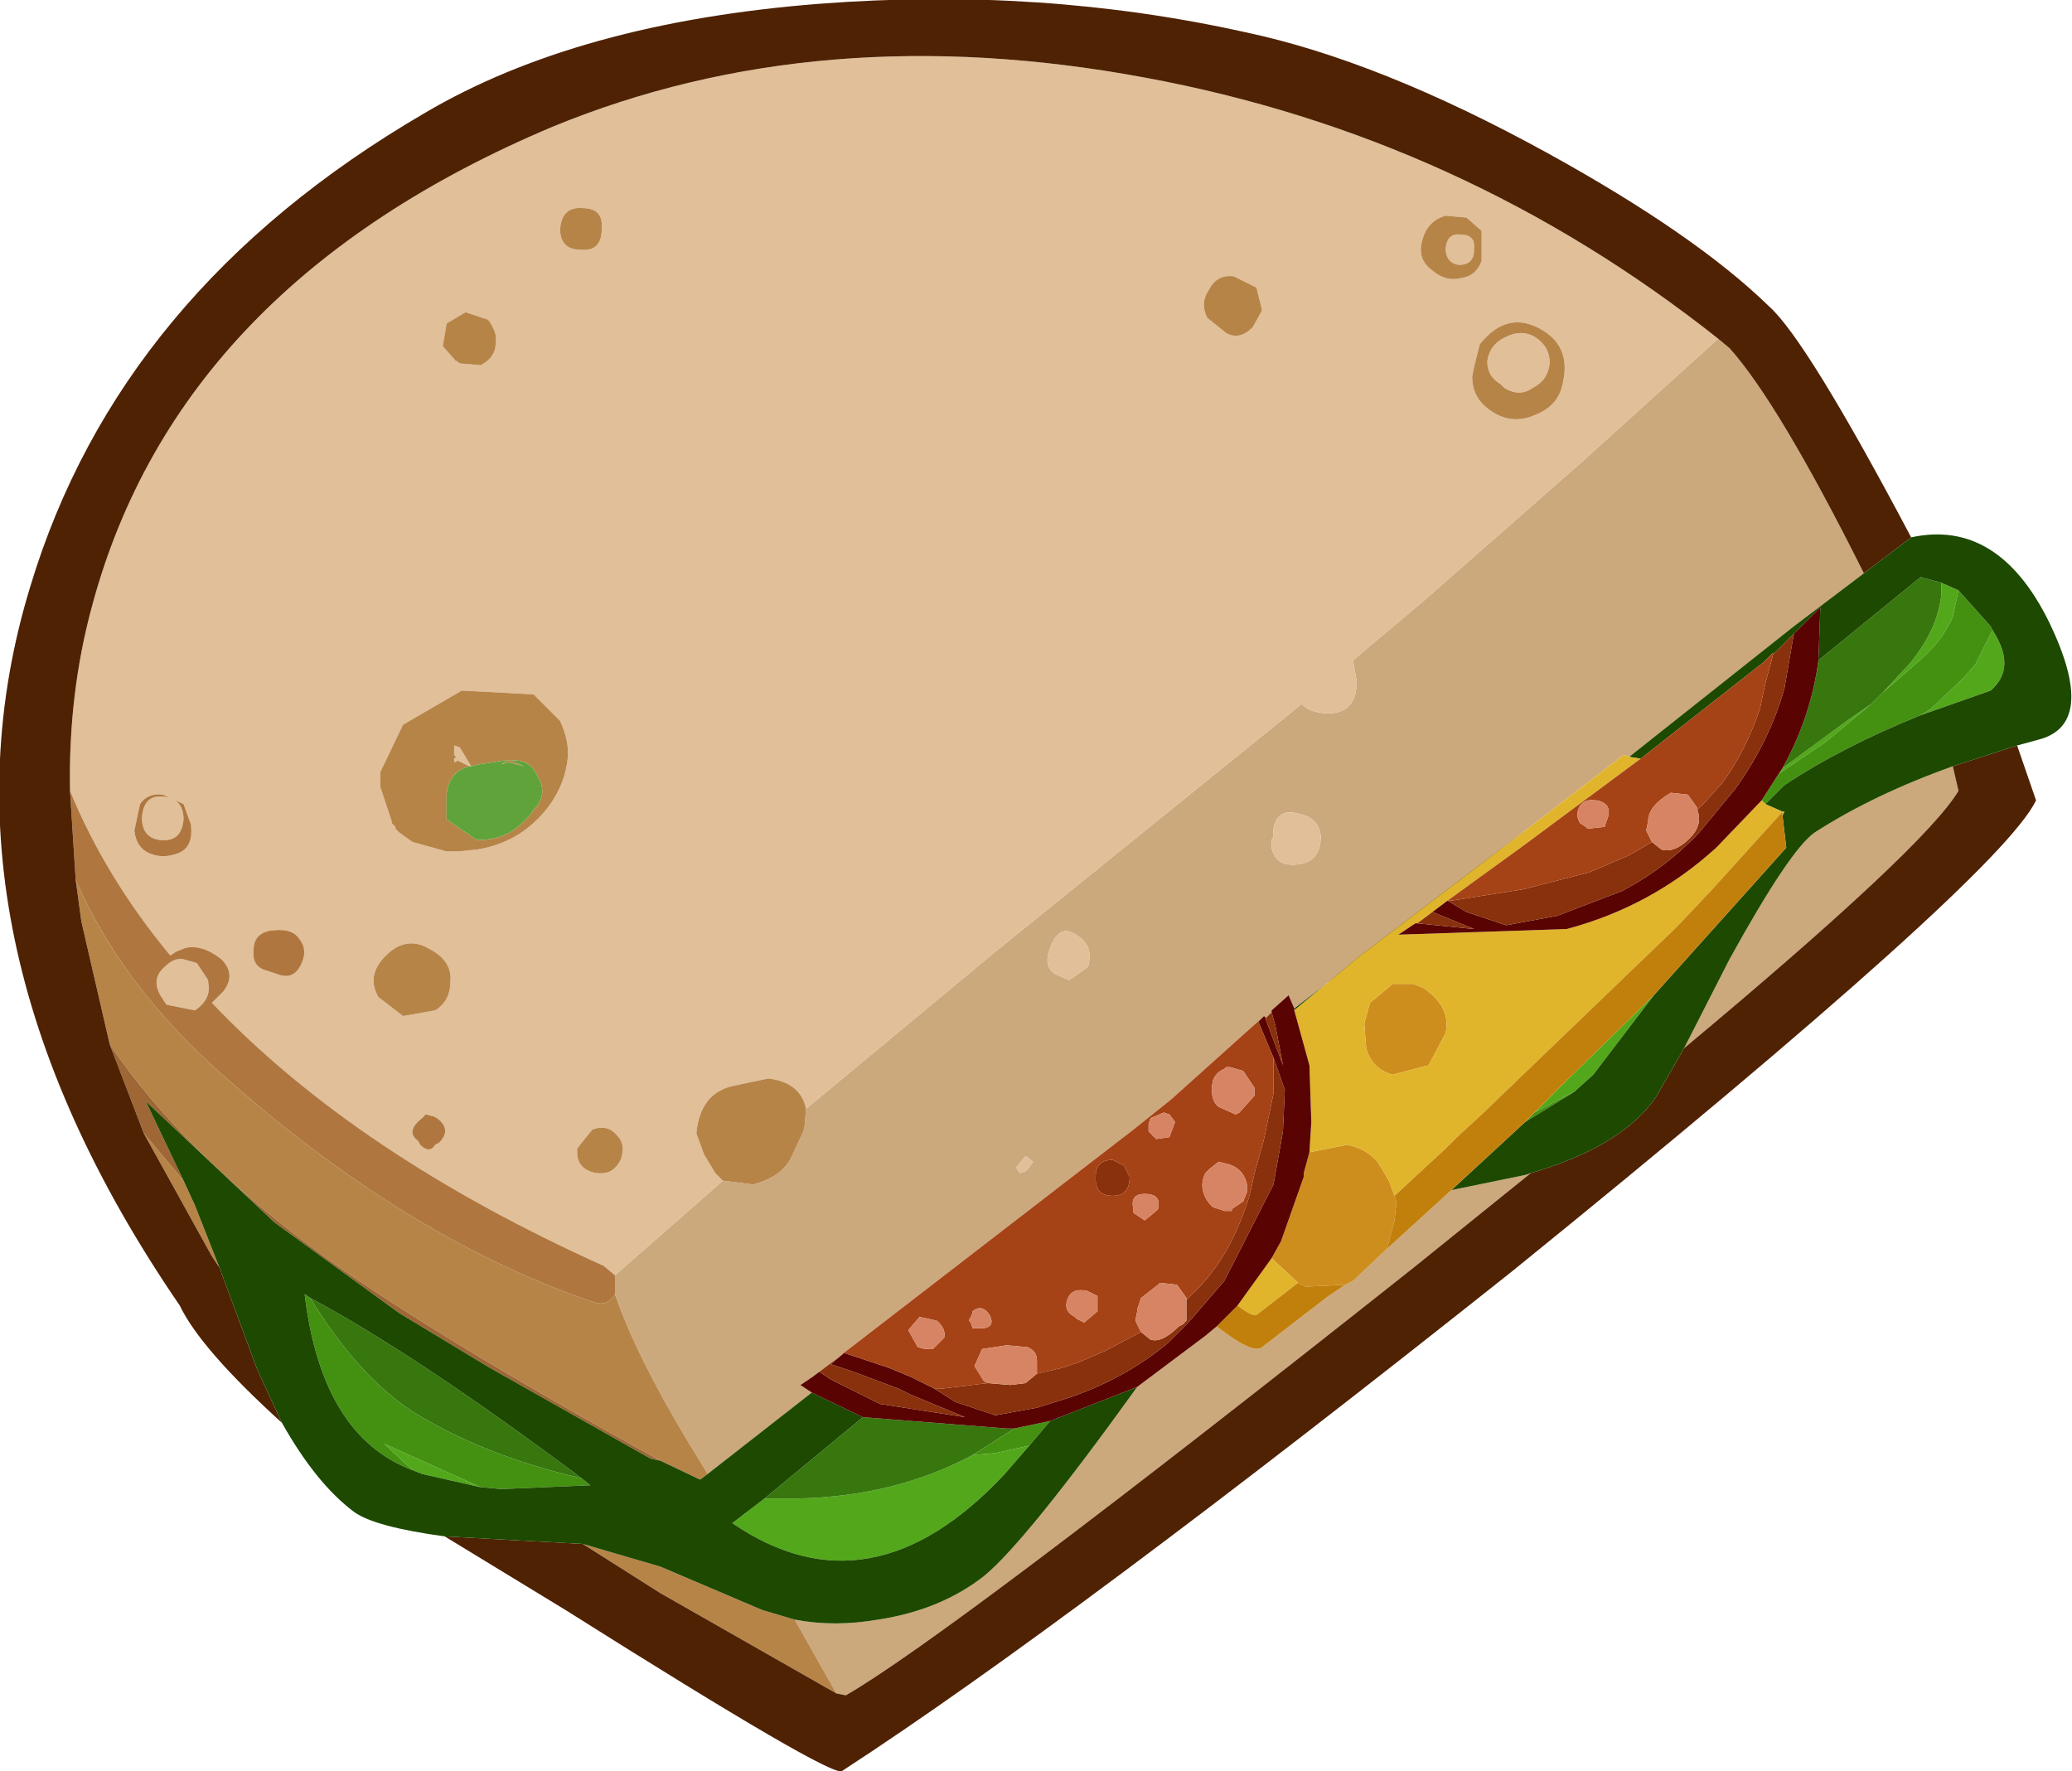 <?xml version="1.0" encoding="UTF-8" standalone="no"?>
<svg xmlns:xlink="http://www.w3.org/1999/xlink" height="46.8px" width="54.75px" xmlns="http://www.w3.org/2000/svg">
  <g transform="matrix(1.0, 0.0, 0.0, 1.0, 27.35, 23.4)">
    <use height="46.8" transform="matrix(1.0, 0.0, 0.0, 1.0, -27.35, -23.4)" width="54.75" xlink:href="#shape0"/>
  </g>
  <defs>
    <g id="shape0" transform="matrix(1.0, 0.0, 0.0, 1.0, 27.35, 23.4)">
      <path d="M18.05 -14.45 L18.35 -14.2 Q19.65 -12.75 21.9 -8.25 L20.05 -6.85 15.7 -3.4 15.55 -3.45 12.95 -1.45 6.85 3.25 6.7 2.9 6.25 3.3 6.25 3.35 6.1 3.5 6.05 3.45 3.6 5.65 2.6 6.45 -5.05 12.35 -5.1 12.4 -5.7 12.85 -5.9 13.0 -6.05 13.1 -6.2 13.2 -5.9 13.4 -8.65 15.55 -9.2 14.65 Q-10.55 12.4 -11.1 10.8 L-11.1 10.7 -11.1 10.3 -8.25 7.8 -7.45 7.9 Q-6.7 7.7 -6.45 7.2 L-6.1 6.45 -6.05 5.9 -1.05 1.75 7.05 -4.8 Q7.2 -4.6 7.65 -4.55 8.5 -4.5 8.5 -5.4 L8.4 -5.95 10.3 -7.55 14.4 -11.15 18.05 -14.45 M6.3 -1.3 L6.25 -1.2 6.25 -1.0 Q6.35 -0.55 6.8 -0.55 7.55 -0.55 7.55 -1.3 7.5 -1.8 6.95 -1.9 6.4 -2.05 6.3 -1.5 L6.3 -1.3 M9.3 9.6 L11.0 8.05 12.95 7.65 13.1 7.6 10.0 10.1 Q-2.3 19.85 -5.0 21.4 L-5.25 21.35 -6.35 19.4 Q-5.3 19.6 -4.15 19.4 -2.5 19.15 -1.35 18.25 -0.25 17.35 2.7 13.25 L4.5 11.9 4.8 11.65 Q5.75 12.4 6.0 12.2 L7.75 10.85 8.2 10.55 8.4 10.45 9.3 9.6 M24.25 -3.15 L24.4 -2.5 Q23.5 -1.0 17.15 4.3 L18.35 1.95 Q19.95 -0.95 20.6 -1.4 22.15 -2.4 24.25 -3.15 M0.4 1.65 Q0.2 2.15 0.55 2.35 L0.9 2.5 1.4 2.15 Q1.55 1.6 1.15 1.35 0.65 0.95 0.4 1.65 M-0.4 7.6 L-0.25 7.55 -0.2 7.5 -0.05 7.3 -0.25 7.15 -0.5 7.45 -0.4 7.6" fill="#cca87d" fill-rule="evenodd" stroke="none"/>
      <path d="M11.8 -17.3 L11.4 -17.65 10.85 -17.7 Q10.3 -17.55 10.2 -16.9 10.15 -16.5 10.5 -16.25 10.85 -15.95 11.25 -16.05 11.65 -16.1 11.8 -16.5 L11.8 -17.25 11.8 -17.3 M11.2 -16.4 Q10.85 -16.45 10.85 -16.85 10.9 -17.25 11.25 -17.2 11.65 -17.2 11.6 -16.8 11.6 -16.4 11.2 -16.4 M11.55 -13.45 Q11.55 -13.0 11.85 -12.7 12.5 -12.1 13.25 -12.45 13.85 -12.7 13.95 -13.3 14.15 -14.2 13.45 -14.65 12.5 -15.25 11.75 -14.3 L11.6 -13.7 11.55 -13.45 M12.4 -13.15 L12.3 -13.25 Q11.95 -13.45 11.95 -13.85 12.0 -14.25 12.35 -14.45 L12.45 -14.5 Q12.85 -14.7 13.2 -14.5 13.6 -14.25 13.6 -13.8 13.55 -13.35 13.15 -13.15 12.8 -12.9 12.4 -13.15 M-25.5 -2.5 Q-25.55 -5.1 -24.9 -7.45 -22.6 -15.9 -12.75 -20.05 -5.7 -22.95 2.9 -21.35 11.3 -19.8 18.05 -14.45 L14.4 -11.15 10.3 -7.55 8.4 -5.95 8.5 -5.4 Q8.5 -4.5 7.65 -4.55 7.2 -4.6 7.05 -4.8 L-1.05 1.75 -6.05 5.9 Q-6.2 5.2 -7.05 5.1 L-8.0 5.3 Q-8.85 5.5 -8.95 6.55 L-8.75 7.1 -8.45 7.6 -8.25 7.8 -11.1 10.3 -11.4 10.05 Q-17.95 7.1 -21.75 3.1 L-21.45 2.8 Q-21.1 2.35 -21.5 1.95 -22.0 1.55 -22.45 1.65 L-22.7 1.75 -22.85 1.85 Q-24.55 -0.2 -25.5 -2.5 M5.75 -14.75 L6.0 -15.2 5.85 -15.8 5.25 -16.1 Q4.8 -16.15 4.6 -15.75 4.35 -15.4 4.55 -15.0 L5.05 -14.6 Q5.4 -14.4 5.75 -14.75 M6.3 -1.3 L6.3 -1.5 Q6.4 -2.05 6.95 -1.9 7.5 -1.8 7.55 -1.3 7.55 -0.55 6.8 -0.55 6.35 -0.55 6.25 -1.0 L6.25 -1.2 6.3 -1.3 M0.4 1.65 Q0.65 0.95 1.15 1.35 1.55 1.6 1.4 2.15 L0.9 2.5 0.55 2.35 Q0.2 2.15 0.4 1.65 M-23.65 -2.15 L-23.8 -1.45 Q-23.75 -1.0 -23.4 -0.85 -23.05 -0.7 -22.65 -0.85 -22.25 -1.0 -22.3 -1.55 L-22.3 -1.6 -22.5 -2.15 -23.05 -2.4 Q-23.45 -2.45 -23.65 -2.15 M-23.1 -1.2 Q-23.6 -1.25 -23.6 -1.8 -23.55 -2.4 -23.05 -2.35 -22.5 -2.3 -22.5 -1.75 -22.55 -1.15 -23.1 -1.2 M-15.2 -13.8 L-15.25 -13.8 -14.65 -13.75 Q-14.25 -13.95 -14.25 -14.35 -14.2 -14.6 -14.45 -14.95 L-15.05 -15.15 -15.55 -14.85 -15.65 -14.25 -15.25 -13.8 -15.35 -13.9 -15.2 -13.8 M-11.45 -17.35 Q-11.4 -17.9 -11.95 -17.9 -12.5 -17.95 -12.55 -17.35 -12.55 -16.8 -12.0 -16.8 -11.45 -16.75 -11.45 -17.35 M-14.95 -3.15 L-15.25 -3.3 -15.35 -3.25 -15.35 -3.35 -15.35 -3.7 -15.2 -3.65 -14.9 -3.15 -14.95 -3.15 M-15.35 -3.35 L-15.3 -3.4 -15.35 -3.45 -15.35 -3.35 M-17.0 -1.7 L-17.0 -1.65 -16.9 -1.55 -16.9 -1.5 -16.8 -1.4 -16.45 -1.15 -15.55 -0.9 -15.5 -0.9 -15.4 -0.9 -15.25 -0.9 -14.75 -0.95 Q-13.8 -1.1 -13.15 -1.75 -12.45 -2.45 -12.35 -3.35 -12.3 -3.8 -12.55 -4.35 L-13.25 -5.05 -15.15 -5.15 -16.7 -4.25 -17.3 -3.0 -17.3 -2.6 -17.0 -1.7 M-0.4 7.6 L-0.5 7.45 -0.25 7.15 -0.05 7.3 -0.2 7.5 -0.25 7.55 -0.4 7.6 M-17.1 1.8 Q-17.7 2.35 -17.35 2.95 L-16.7 3.45 -15.85 3.3 Q-15.45 3.05 -15.45 2.55 -15.4 2.1 -15.8 1.8 -15.95 1.7 -16.05 1.65 -16.6 1.35 -17.1 1.8 M-20.25 1.2 Q-20.65 1.3 -20.65 1.7 -20.7 2.15 -20.3 2.25 L-20.0 2.35 Q-19.6 2.5 -19.4 2.1 -19.2 1.7 -19.45 1.4 -19.65 1.1 -20.25 1.2 M-16.1 6.05 L-16.2 6.15 Q-16.65 6.5 -16.3 6.75 L-16.25 6.85 Q-16.0 7.1 -15.85 6.85 L-15.75 6.8 Q-15.4 6.45 -15.8 6.15 L-15.9 6.1 -16.1 6.05 M-11.6 7.6 L-11.55 7.6 Q-11.15 7.65 -10.95 7.25 -10.8 6.85 -11.05 6.6 -11.3 6.3 -11.7 6.45 L-12.1 6.95 -12.1 7.05 Q-12.1 7.5 -11.6 7.6 M-21.85 2.5 L-21.85 2.55 Q-21.75 3.0 -22.2 3.3 L-22.95 3.15 -23.05 3.0 Q-23.4 2.5 -23.0 2.15 -22.75 1.9 -22.5 1.95 L-22.15 2.05 -21.85 2.5" fill="#e0bf99" fill-rule="evenodd" stroke="none"/>
      <path d="M11.8 -17.3 L11.8 -17.25 11.8 -16.5 Q11.65 -16.1 11.25 -16.05 10.85 -15.95 10.5 -16.25 10.15 -16.5 10.2 -16.9 10.3 -17.55 10.85 -17.7 L11.4 -17.65 11.8 -17.3 M11.2 -16.4 Q11.6 -16.4 11.6 -16.8 11.65 -17.2 11.25 -17.2 10.9 -17.25 10.85 -16.85 10.85 -16.45 11.2 -16.4 M11.55 -13.45 L11.6 -13.7 11.75 -14.3 Q12.5 -15.25 13.45 -14.65 14.15 -14.2 13.95 -13.3 13.85 -12.7 13.25 -12.45 12.5 -12.1 11.85 -12.7 11.55 -13.0 11.55 -13.45 M12.4 -13.15 Q12.8 -12.9 13.15 -13.15 13.55 -13.35 13.6 -13.8 13.6 -14.25 13.2 -14.5 12.85 -14.7 12.45 -14.5 L12.35 -14.45 Q12.0 -14.25 11.95 -13.85 11.95 -13.45 12.3 -13.25 L12.4 -13.15 M-21.55 10.1 L-21.75 9.8 -23.55 6.55 -22.5 7.8 -22.2 8.45 -21.55 10.1 M-24.45 4.2 L-25.2 0.95 -25.35 -0.15 Q-24.2 2.5 -21.75 4.75 -16.8 9.25 -11.7 11.0 -11.3 11.15 -11.1 10.8 -10.55 12.4 -9.2 14.65 L-8.65 15.55 -8.85 15.7 -9.9 15.2 Q-15.7 12.0 -18.65 9.9 -22.4 7.2 -24.45 4.2 M-6.05 5.9 L-6.1 6.45 -6.45 7.2 Q-6.7 7.7 -7.45 7.9 L-8.25 7.8 -8.45 7.6 -8.75 7.1 -8.95 6.55 Q-8.85 5.5 -8.0 5.3 L-7.05 5.1 Q-6.2 5.2 -6.05 5.9 M5.75 -14.75 Q5.4 -14.4 5.05 -14.6 L4.55 -15.0 Q4.35 -15.4 4.6 -15.75 4.8 -16.15 5.25 -16.1 L5.85 -15.8 6.0 -15.2 5.75 -14.75 M-5.25 21.35 L-9.9 18.7 -11.95 17.4 -9.9 18.0 -7.2 19.15 -6.35 19.4 -5.25 21.35 M-14.9 -3.15 L-15.2 -3.65 -15.35 -3.7 -15.35 -3.35 -15.35 -3.25 -15.25 -3.3 -14.95 -3.15 Q-15.5 -3.0 -15.55 -2.4 L-15.55 -1.75 -14.75 -1.2 Q-14.0 -1.2 -13.55 -1.65 L-13.35 -1.85 -13.25 -2.0 Q-12.85 -2.4 -13.15 -2.9 -13.35 -3.35 -13.85 -3.3 L-14.05 -3.3 -14.7 -3.2 -14.9 -3.15 M-11.45 -17.35 Q-11.45 -16.75 -12.0 -16.8 -12.55 -16.8 -12.55 -17.35 -12.5 -17.95 -11.95 -17.9 -11.4 -17.9 -11.45 -17.35 M-15.2 -13.8 L-15.35 -13.9 -15.25 -13.8 -15.65 -14.25 -15.55 -14.85 -15.05 -15.15 -14.45 -14.95 Q-14.2 -14.6 -14.25 -14.35 -14.25 -13.95 -14.65 -13.75 L-15.25 -13.8 -15.2 -13.8 M-15.35 -3.35 L-15.35 -3.45 -15.3 -3.4 -15.35 -3.35 M-17.0 -1.7 L-17.3 -2.6 -17.3 -3.0 -16.7 -4.25 -15.15 -5.15 -13.25 -5.05 -12.55 -4.35 Q-12.3 -3.8 -12.35 -3.35 -12.45 -2.45 -13.15 -1.75 -13.8 -1.1 -14.75 -0.95 L-15.25 -0.9 -15.4 -0.9 -15.5 -0.9 -15.55 -0.9 -16.45 -1.15 -16.8 -1.4 -16.9 -1.5 -16.9 -1.55 -17.0 -1.65 -17.0 -1.7 M-13.85 -3.3 L-13.5 -3.15 -13.9 -3.25 -13.95 -3.25 -14.1 -3.2 -14.05 -3.25 -13.85 -3.3 M-17.1 1.8 Q-16.6 1.35 -16.05 1.65 -15.95 1.7 -15.8 1.8 -15.4 2.1 -15.45 2.55 -15.45 3.05 -15.85 3.3 L-16.7 3.45 -17.35 2.95 Q-17.7 2.35 -17.1 1.8 M-11.6 7.6 Q-12.1 7.5 -12.1 7.05 L-12.1 6.95 -11.7 6.45 Q-11.3 6.3 -11.05 6.6 -10.8 6.85 -10.95 7.25 -11.15 7.65 -11.55 7.6 L-11.6 7.6" fill="#b78448" fill-rule="evenodd" stroke="none"/>
      <path d="M-23.55 6.55 L-24.45 4.2 Q-22.4 7.2 -18.65 9.9 -15.7 12.0 -9.9 15.2 L-10.15 15.15 -14.4 12.75 -16.8 11.3 -20.1 8.9 -23.5 5.7 -22.5 7.8 -23.55 6.55" fill="#9e6735" fill-rule="evenodd" stroke="none"/>
      <path d="M-25.35 -0.15 L-25.5 -2.5 Q-24.55 -0.2 -22.85 1.85 L-22.7 1.75 -22.45 1.65 Q-22.0 1.55 -21.5 1.95 -21.1 2.35 -21.45 2.8 L-21.75 3.1 Q-17.95 7.1 -11.4 10.05 L-11.1 10.3 -11.1 10.7 -11.1 10.8 Q-11.3 11.15 -11.7 11.0 -16.8 9.25 -21.75 4.75 -24.2 2.5 -25.35 -0.15 M-23.65 -2.15 Q-23.45 -2.45 -23.05 -2.4 L-22.5 -2.15 -22.3 -1.6 -22.3 -1.55 Q-22.25 -1.0 -22.65 -0.85 -23.05 -0.7 -23.4 -0.85 -23.75 -1.0 -23.8 -1.45 L-23.65 -2.15 M-23.1 -1.2 Q-22.55 -1.15 -22.5 -1.75 -22.5 -2.3 -23.05 -2.35 -23.55 -2.4 -23.6 -1.8 -23.6 -1.25 -23.1 -1.2 M-16.1 6.05 L-15.9 6.1 -15.8 6.15 Q-15.4 6.45 -15.75 6.8 L-15.85 6.85 Q-16.0 7.1 -16.25 6.85 L-16.3 6.75 Q-16.65 6.5 -16.2 6.15 L-16.1 6.05 M-20.25 1.2 Q-19.65 1.1 -19.45 1.4 -19.2 1.7 -19.4 2.1 -19.6 2.5 -20.0 2.35 L-20.3 2.25 Q-20.7 2.15 -20.65 1.7 -20.65 1.3 -20.25 1.2 M-21.85 2.5 L-22.15 2.05 -22.5 1.95 Q-22.75 1.9 -23.0 2.15 -23.4 2.5 -23.05 3.0 L-22.95 3.15 -22.2 3.3 Q-21.75 3.0 -21.85 2.55 L-21.85 2.5" fill="#af773f" fill-rule="evenodd" stroke="none"/>
      <path d="M21.9 -8.25 Q19.65 -12.75 18.35 -14.2 L18.05 -14.45 Q11.3 -19.8 2.9 -21.35 -5.7 -22.95 -12.75 -20.05 -22.6 -15.9 -24.9 -7.45 -25.55 -5.1 -25.5 -2.5 L-25.35 -0.15 -25.2 0.95 -24.45 4.2 -23.55 6.55 -21.75 9.8 -21.55 10.1 -20.55 12.8 -19.9 14.2 Q-22.05 12.25 -22.6 11.1 -29.35 1.25 -26.55 -7.9 -24.2 -15.7 -16.15 -20.4 -12.1 -22.8 -5.7 -23.3 0.15 -23.75 5.55 -22.55 9.1 -21.8 13.55 -19.35 17.45 -17.2 19.4 -15.3 20.4 -14.4 23.15 -9.2 L21.9 -8.25 M17.15 4.3 Q23.5 -1.0 24.4 -2.5 L24.25 -3.15 25.95 -3.7 26.45 -2.25 Q25.5 -0.25 12.6 10.2 0.9 19.5 -5.1 23.4 -5.35 23.6 -12.4 19.15 L-15.6 17.2 -11.95 17.4 -9.9 18.7 -5.25 21.35 -5.0 21.4 Q-2.3 19.85 10.0 10.1 L13.1 7.6 Q15.5 6.9 16.4 5.6 L17.15 4.3" fill="#4f2204" fill-rule="evenodd" stroke="none"/>
      <path d="M13.2 6.0 L13.95 5.25 16.35 2.9 14.75 5.0 14.25 5.45 14.05 5.55 Q13.65 5.75 13.2 6.0 M19.65 -2.95 L19.75 -3.1 21.45 -4.35 22.1 -4.8 20.9 -3.8 19.65 -2.95 M23.4 -4.5 L23.65 -4.65 24.55 -5.5 24.85 -5.85 25.3 -6.75 Q25.95 -5.75 25.25 -5.15 L23.4 -4.5 M24.4 -7.8 L24.25 -7.1 Q23.95 -6.4 23.2 -5.8 L23.15 -5.75 22.4 -5.1 23.1 -5.85 Q23.85 -6.75 23.95 -7.7 L23.95 -8.0 24.4 -7.8 M-14.65 15.9 L-16.2 15.55 -16.45 15.45 -17.2 14.75 -14.65 15.9 M-0.15 14.8 L-0.8 15.55 Q-4.35 19.35 -8.0 16.85 L-7.15 16.2 -6.3 16.2 Q-3.7 16.15 -1.65 15.05 L-1.05 15.0 -0.15 14.8" fill="#52a81a" fill-rule="evenodd" stroke="none"/>
      <path d="M19.3 -2.15 L19.2 -2.25 19.65 -2.95 20.9 -3.8 22.1 -4.8 22.15 -4.85 22.2 -4.9 22.35 -5.05 22.4 -5.1 23.15 -5.75 23.2 -5.8 Q23.95 -6.4 24.25 -7.1 L24.4 -7.8 25.25 -6.85 25.3 -6.75 24.85 -5.85 24.55 -5.5 23.65 -4.65 23.4 -4.5 Q21.3 -3.65 19.8 -2.65 L19.3 -2.15 M12.95 6.25 L13.2 6.0 Q13.65 5.75 14.05 5.55 L14.25 5.45 12.95 6.25 M-16.45 15.45 Q-18.85 14.55 -19.3 10.8 L-19.15 10.9 Q-17.9 12.95 -16.45 13.9 -14.6 15.05 -12.05 15.65 L-12.0 15.65 -11.75 15.85 -14.1 15.95 -14.65 15.9 -17.2 14.75 -16.45 15.45 M-0.55 14.35 L0.4 14.15 -0.15 14.8 -1.05 15.0 -1.65 15.05 -0.55 14.35" fill="#449112" fill-rule="evenodd" stroke="none"/>
      <path d="M19.75 -3.1 Q20.5 -4.45 20.7 -5.95 L23.4 -8.15 23.95 -8.0 23.95 -7.7 Q23.85 -6.75 23.1 -5.85 L22.4 -5.1 22.35 -5.05 22.2 -4.9 22.15 -4.85 22.1 -4.8 21.45 -4.35 19.75 -3.1 M-19.15 10.9 Q-16.35 12.4 -12.0 15.65 L-12.05 15.65 Q-14.6 15.05 -16.45 13.9 -17.9 12.95 -19.15 10.9 M-4.55 14.05 L-0.75 14.35 -0.55 14.35 -1.65 15.05 Q-3.7 16.15 -6.3 16.2 L-7.15 16.2 -4.55 14.05" fill="#37770e" fill-rule="evenodd" stroke="none"/>
      <path d="M-14.9 -3.15 L-14.7 -3.2 -14.05 -3.3 -13.85 -3.3 Q-13.35 -3.35 -13.15 -2.9 -12.85 -2.4 -13.25 -2.0 L-13.35 -1.85 -13.55 -1.65 Q-14.0 -1.2 -14.75 -1.2 L-15.55 -1.75 -15.55 -2.4 Q-15.5 -3.0 -14.95 -3.15 L-14.9 -3.15 M-13.85 -3.3 L-14.05 -3.25 -14.1 -3.2 -13.95 -3.25 -13.9 -3.25 -13.5 -3.15 -13.85 -3.3" fill="#61a33b" fill-rule="evenodd" stroke="none"/>
      <path d="M21.9 -8.25 L23.15 -9.2 Q25.45 -9.7 26.8 -6.95 28.1 -4.25 26.5 -3.85 L25.95 -3.7 24.25 -3.15 Q22.15 -2.4 20.6 -1.4 19.95 -0.95 18.35 1.95 L17.15 4.3 16.4 5.6 Q15.5 6.9 13.1 7.6 L12.95 7.65 11.0 8.05 12.95 6.25 14.25 5.45 14.75 5.0 16.35 2.9 19.85 -1.0 19.75 -1.85 19.8 -1.95 19.75 -1.95 19.75 -2.0 19.75 -1.95 19.3 -2.15 19.8 -2.65 Q21.3 -3.65 23.4 -4.5 L25.25 -5.15 Q25.95 -5.75 25.3 -6.75 L25.25 -6.85 24.4 -7.8 23.95 -8.0 23.4 -8.15 20.7 -5.95 20.75 -7.35 20.05 -6.65 19.5 -6.1 19.5 -6.15 19.25 -5.9 16.0 -3.35 15.7 -3.4 20.05 -6.85 21.9 -8.25 M-19.9 14.2 L-20.55 12.8 -21.55 10.1 -22.2 8.45 -22.5 7.8 -23.5 5.7 -20.1 8.9 -16.8 11.3 -14.4 12.75 -10.15 15.15 -9.9 15.2 -8.85 15.7 -8.65 15.55 -5.9 13.4 -4.55 14.05 -7.15 16.2 -8.0 16.85 Q-4.35 19.35 -0.8 15.55 L-0.15 14.8 0.4 14.15 2.7 13.25 Q-0.25 17.35 -1.35 18.25 -2.5 19.15 -4.15 19.4 -5.3 19.6 -6.35 19.4 L-7.2 19.15 -9.9 18.0 -11.95 17.4 -15.6 17.2 Q-17.45 16.95 -18.0 16.55 -19.0 15.8 -19.9 14.2 M6.85 3.25 L12.95 -1.45 8.6 1.85 6.85 3.3 6.85 3.25 M-19.15 10.9 L-19.3 10.8 Q-18.85 14.55 -16.45 15.45 L-16.2 15.55 -14.65 15.9 -14.1 15.95 -11.75 15.85 -12.0 15.65 Q-16.35 12.4 -19.15 10.9" fill="#1d4900" fill-rule="evenodd" stroke="none"/>
      <path d="M9.5 8.2 L9.55 8.35 9.5 8.85 9.3 9.6 8.4 10.45 8.2 10.55 7.15 10.6 6.95 10.5 6.25 9.85 6.5 9.4 7.1 7.7 7.1 7.65 7.1 7.6 7.25 7.05 8.25 6.85 Q8.7 6.95 8.95 7.2 L9.05 7.3 9.35 7.8 9.5 8.2 M10.85 3.9 L10.4 4.75 9.45 5.0 Q8.9 4.85 8.75 4.3 L8.7 3.65 8.85 3.1 9.45 2.6 10.0 2.6 10.25 2.7 Q11.0 3.2 10.85 3.9" fill="#ce8e1d" fill-rule="evenodd" stroke="none"/>
      <path d="M12.95 -1.45 L15.55 -3.45 15.7 -3.4 16.0 -3.35 12.9 -1.05 10.9 0.4 10.5 0.7 10.1 1.0 10.05 1.0 9.6 1.3 14.05 1.15 Q16.3 0.55 18.0 -1.0 L19.2 -2.25 19.3 -2.15 19.75 -1.95 17.85 0.15 16.95 1.1 11.75 6.1 11.15 6.65 10.85 6.95 9.5 8.2 9.35 7.8 9.05 7.3 8.95 7.2 Q8.7 6.95 8.25 6.85 L7.25 7.05 7.3 6.25 7.25 4.75 6.85 3.3 8.6 1.85 12.95 -1.45 M19.75 -1.85 L19.75 -1.95 19.8 -1.95 19.75 -1.85 M10.85 3.9 Q11.0 3.2 10.25 2.7 L10.0 2.6 9.45 2.6 8.85 3.1 8.7 3.65 8.75 4.3 Q8.9 4.85 9.45 5.0 L10.4 4.75 10.85 3.9 M5.35 11.1 L6.25 9.85 6.95 10.5 5.85 11.35 Q5.75 11.4 5.35 11.1" fill="#e0b52b" fill-rule="evenodd" stroke="none"/>
      <path d="M19.75 -1.95 L19.75 -2.0 19.75 -1.95 19.75 -1.85 19.85 -1.0 16.35 2.9 13.95 5.25 13.2 6.0 12.95 6.25 11.0 8.05 9.3 9.6 9.5 8.85 9.55 8.35 9.5 8.2 10.85 6.95 11.15 6.65 11.75 6.1 16.95 1.1 17.85 0.15 19.75 -1.95 M4.8 11.65 L5.35 11.1 Q5.75 11.4 5.85 11.35 L6.95 10.5 7.15 10.6 8.2 10.55 7.75 10.85 6.0 12.2 Q5.75 12.4 4.8 11.65" fill="#c1800c" fill-rule="evenodd" stroke="none"/>
      <path d="M-5.9 13.4 L-6.2 13.2 -6.05 13.1 -5.9 13.0 -5.7 12.85 -5.4 13.05 -4.1 13.7 -1.85 14.05 -3.3 13.45 -3.6 13.3 -4.8 12.85 -5.4 12.65 -5.1 12.4 -5.05 12.35 -3.85 12.75 -3.25 13.0 -2.65 13.3 -2.1 13.65 -1.05 14.0 0.05 13.8 0.85 13.55 Q2.35 13.05 3.5 12.1 L4.05 11.55 5.0 10.45 6.25 8.0 6.3 7.9 6.55 6.5 6.6 5.4 6.3 4.55 5.9 3.6 6.05 3.45 6.1 3.5 6.1 3.55 6.55 4.75 6.35 3.7 6.25 3.35 6.25 3.3 6.7 2.9 6.85 3.25 6.85 3.3 7.25 4.75 7.3 6.25 7.25 7.05 7.1 7.6 7.1 7.65 7.1 7.7 6.5 9.4 6.25 9.85 5.35 11.1 4.8 11.65 4.5 11.9 2.7 13.25 0.4 14.15 -0.55 14.35 -0.75 14.35 -4.55 14.05 -5.9 13.4 M19.2 -2.25 L18.0 -1.0 Q16.3 0.55 14.05 1.15 L9.6 1.3 10.05 1.0 10.1 1.0 11.6 1.15 10.5 0.7 10.9 0.4 11.4 0.7 12.45 1.05 13.8 0.8 15.5 0.15 Q16.65 -0.45 17.55 -1.4 L18.5 -2.55 Q19.4 -3.8 19.8 -5.2 L20.05 -6.65 20.75 -7.35 20.7 -5.95 Q20.5 -4.45 19.75 -3.1 L19.65 -2.95 19.2 -2.25" fill="#590303" fill-rule="evenodd" stroke="none"/>
      <path d="M-5.7 12.85 L-5.1 12.4 -5.4 12.65 -4.8 12.85 -3.6 13.3 -3.3 13.45 -1.85 14.05 -4.1 13.7 -5.4 13.05 -5.7 12.85 M6.1 3.5 L6.25 3.35 6.35 3.7 6.55 4.75 6.1 3.55 6.1 3.5 M17.5 -2.0 L17.7 -2.2 18.15 -2.7 Q18.75 -3.5 19.15 -4.65 L19.3 -5.35 19.5 -6.1 20.05 -6.65 19.8 -5.2 Q19.4 -3.8 18.5 -2.55 L17.55 -1.4 Q16.65 -0.45 15.5 0.15 L13.8 0.8 12.45 1.05 11.4 0.7 10.9 0.4 11.0 0.4 12.9 0.1 14.65 -0.35 15.7 -0.8 16.3 -1.15 16.55 -0.95 Q16.9 -0.85 17.3 -1.25 17.65 -1.6 17.5 -2.0 M10.1 1.0 L10.5 0.7 11.6 1.15 10.1 1.0 M6.3 4.55 L6.6 5.4 6.55 6.5 6.3 7.9 6.25 8.0 5.0 10.45 4.05 11.55 3.5 12.1 Q2.35 13.05 0.85 13.55 L0.05 13.8 -1.05 14.0 -2.1 13.65 -2.65 13.3 -2.5 13.3 -1.25 13.15 -0.65 13.2 -0.25 13.15 0.05 12.9 0.7 12.75 1.15 12.6 1.85 12.3 2.8 11.8 3.05 12.0 Q3.35 12.1 3.8 11.65 L3.9 11.6 4.0 11.5 4.0 10.95 4.2 10.75 Q5.15 9.85 5.65 8.25 L5.7 8.05 5.8 7.6 6.05 6.7 6.3 5.5 6.3 5.05 6.3 4.55 M1.6 7.7 Q1.6 7.25 2.05 7.25 L2.35 7.4 2.5 7.7 Q2.5 8.2 2.05 8.2 1.6 8.2 1.6 7.75 L1.6 7.7" fill="#89300c" fill-rule="evenodd" stroke="none"/>
      <path d="M-5.05 12.35 L2.6 6.45 3.6 5.65 6.05 3.45 5.9 3.6 6.3 4.55 6.3 5.05 6.3 5.5 6.05 6.7 5.8 7.6 5.7 8.05 5.65 8.25 Q5.15 9.85 4.2 10.75 L4.0 10.95 4.0 10.9 3.75 10.55 3.3 10.5 3.25 10.55 2.8 10.9 2.7 11.2 2.7 11.25 2.65 11.5 2.8 11.8 1.85 12.3 1.15 12.6 0.7 12.75 0.05 12.9 0.05 12.85 0.05 12.6 0.05 12.55 Q0.05 12.3 -0.2 12.2 L-0.75 12.15 -1.4 12.25 -1.6 12.7 -1.35 13.1 -1.25 13.15 -2.5 13.3 -2.65 13.3 -3.25 13.0 -3.85 12.75 -5.05 12.35 M14.8 -2.25 Q14.45 -2.3 14.35 -2.0 14.3 -1.8 14.4 -1.65 L14.55 -1.55 14.6 -1.5 15.05 -1.55 15.1 -1.7 Q15.3 -2.15 14.85 -2.25 L14.8 -2.25 M19.5 -6.1 L19.3 -5.35 19.15 -4.65 Q18.75 -3.5 18.15 -2.7 L17.7 -2.2 17.5 -2.0 17.5 -2.05 17.25 -2.4 16.8 -2.45 Q16.2 -2.1 16.2 -1.7 L16.15 -1.45 16.3 -1.15 15.7 -0.8 14.65 -0.35 12.9 0.1 11.0 0.4 10.9 0.4 12.9 -1.05 16.0 -3.35 19.25 -5.9 19.5 -6.15 19.5 -6.1 M5.8 5.35 L5.5 4.9 5.15 4.8 5.05 4.8 5.0 4.85 Q4.85 4.9 4.75 5.05 L4.7 5.15 Q4.6 5.65 4.85 5.85 L5.3 6.05 5.4 6.0 5.8 5.55 5.8 5.35 M3.4 6.0 L3.05 6.15 3.0 6.3 3.0 6.5 3.2 6.7 3.55 6.65 3.7 6.25 3.55 6.05 3.4 6.0 M4.5 7.6 Q4.3 8.0 4.6 8.4 L4.7 8.5 5.0 8.6 5.2 8.6 5.2 8.55 5.5 8.35 5.6 8.1 5.6 7.9 Q5.5 7.45 5.05 7.35 L4.85 7.3 4.6 7.5 4.5 7.6 M2.6 8.55 L2.6 8.65 2.9 8.85 3.2 8.6 3.25 8.55 Q3.35 8.15 2.9 8.15 2.5 8.15 2.6 8.55 M1.6 7.7 L1.6 7.75 Q1.6 8.2 2.05 8.2 2.5 8.2 2.5 7.7 L2.35 7.4 2.05 7.25 Q1.6 7.25 1.6 7.7 M1.3 10.7 Q0.95 10.65 0.85 10.95 0.75 11.25 1.05 11.4 L1.1 11.45 1.3 11.55 1.65 11.25 1.65 10.85 1.35 10.7 1.3 10.7 M-3.1 12.2 L-2.9 12.25 -2.7 12.25 -2.4 11.95 Q-2.35 11.7 -2.6 11.5 L-3.05 11.4 -3.35 11.75 -3.1 12.2 M-1.75 11.5 L-1.7 11.55 -1.65 11.7 -1.4 11.7 -1.35 11.7 Q-1.05 11.65 -1.2 11.35 -1.4 11.05 -1.65 11.25 L-1.65 11.3 -1.75 11.5" fill="#a54216" fill-rule="evenodd" stroke="none"/>
      <path d="M14.8 -2.25 L14.85 -2.25 Q15.3 -2.15 15.1 -1.7 L15.05 -1.55 14.6 -1.5 14.55 -1.55 14.4 -1.65 Q14.3 -1.8 14.35 -2.0 14.45 -2.3 14.8 -2.25 M16.3 -1.15 L16.15 -1.45 16.2 -1.7 Q16.2 -2.1 16.8 -2.45 L17.25 -2.4 17.5 -2.05 17.5 -2.0 Q17.65 -1.6 17.3 -1.25 16.9 -0.85 16.55 -0.95 L16.3 -1.15 M5.8 5.35 L5.8 5.55 5.4 6.0 5.3 6.05 4.85 5.85 Q4.6 5.65 4.7 5.15 L4.75 5.05 Q4.85 4.9 5.0 4.85 L5.05 4.8 5.15 4.8 5.5 4.9 5.8 5.35 M2.6 8.55 Q2.5 8.15 2.9 8.15 3.35 8.15 3.25 8.55 L3.2 8.6 2.9 8.85 2.6 8.65 2.6 8.55 M4.5 7.6 L4.6 7.5 4.85 7.3 5.05 7.35 Q5.5 7.45 5.6 7.9 L5.6 8.1 5.5 8.35 5.2 8.55 5.2 8.6 5.0 8.6 4.7 8.5 4.6 8.4 Q4.3 8.0 4.5 7.6 M3.4 6.0 L3.55 6.05 3.7 6.25 3.55 6.65 3.2 6.7 3.0 6.5 3.0 6.3 3.05 6.15 3.4 6.0 M2.8 11.8 L2.65 11.5 2.7 11.25 2.7 11.2 2.8 10.9 3.25 10.55 3.3 10.5 3.75 10.55 4.0 10.9 4.0 10.95 4.0 11.5 3.9 11.6 3.8 11.65 Q3.35 12.1 3.05 12.0 L2.8 11.8 M1.3 10.7 L1.35 10.7 1.65 10.85 1.65 11.25 1.3 11.55 1.1 11.45 1.05 11.4 Q0.75 11.25 0.85 10.95 0.95 10.65 1.3 10.7 M-1.25 13.15 L-1.35 13.1 -1.6 12.7 -1.4 12.25 -0.75 12.15 -0.2 12.2 Q0.05 12.3 0.05 12.55 L0.05 12.6 0.05 12.85 0.05 12.9 -0.25 13.15 -0.65 13.2 -1.25 13.15 M-1.75 11.5 L-1.65 11.3 -1.65 11.25 Q-1.4 11.05 -1.2 11.35 -1.05 11.65 -1.35 11.7 L-1.4 11.7 -1.65 11.7 -1.7 11.55 -1.75 11.5 M-3.1 12.2 L-3.35 11.75 -3.05 11.4 -2.6 11.5 Q-2.35 11.7 -2.4 11.95 L-2.7 12.25 -2.9 12.25 -3.1 12.2" fill="#d68463" fill-rule="evenodd" stroke="none"/>
    </g>
  </defs>
</svg>
